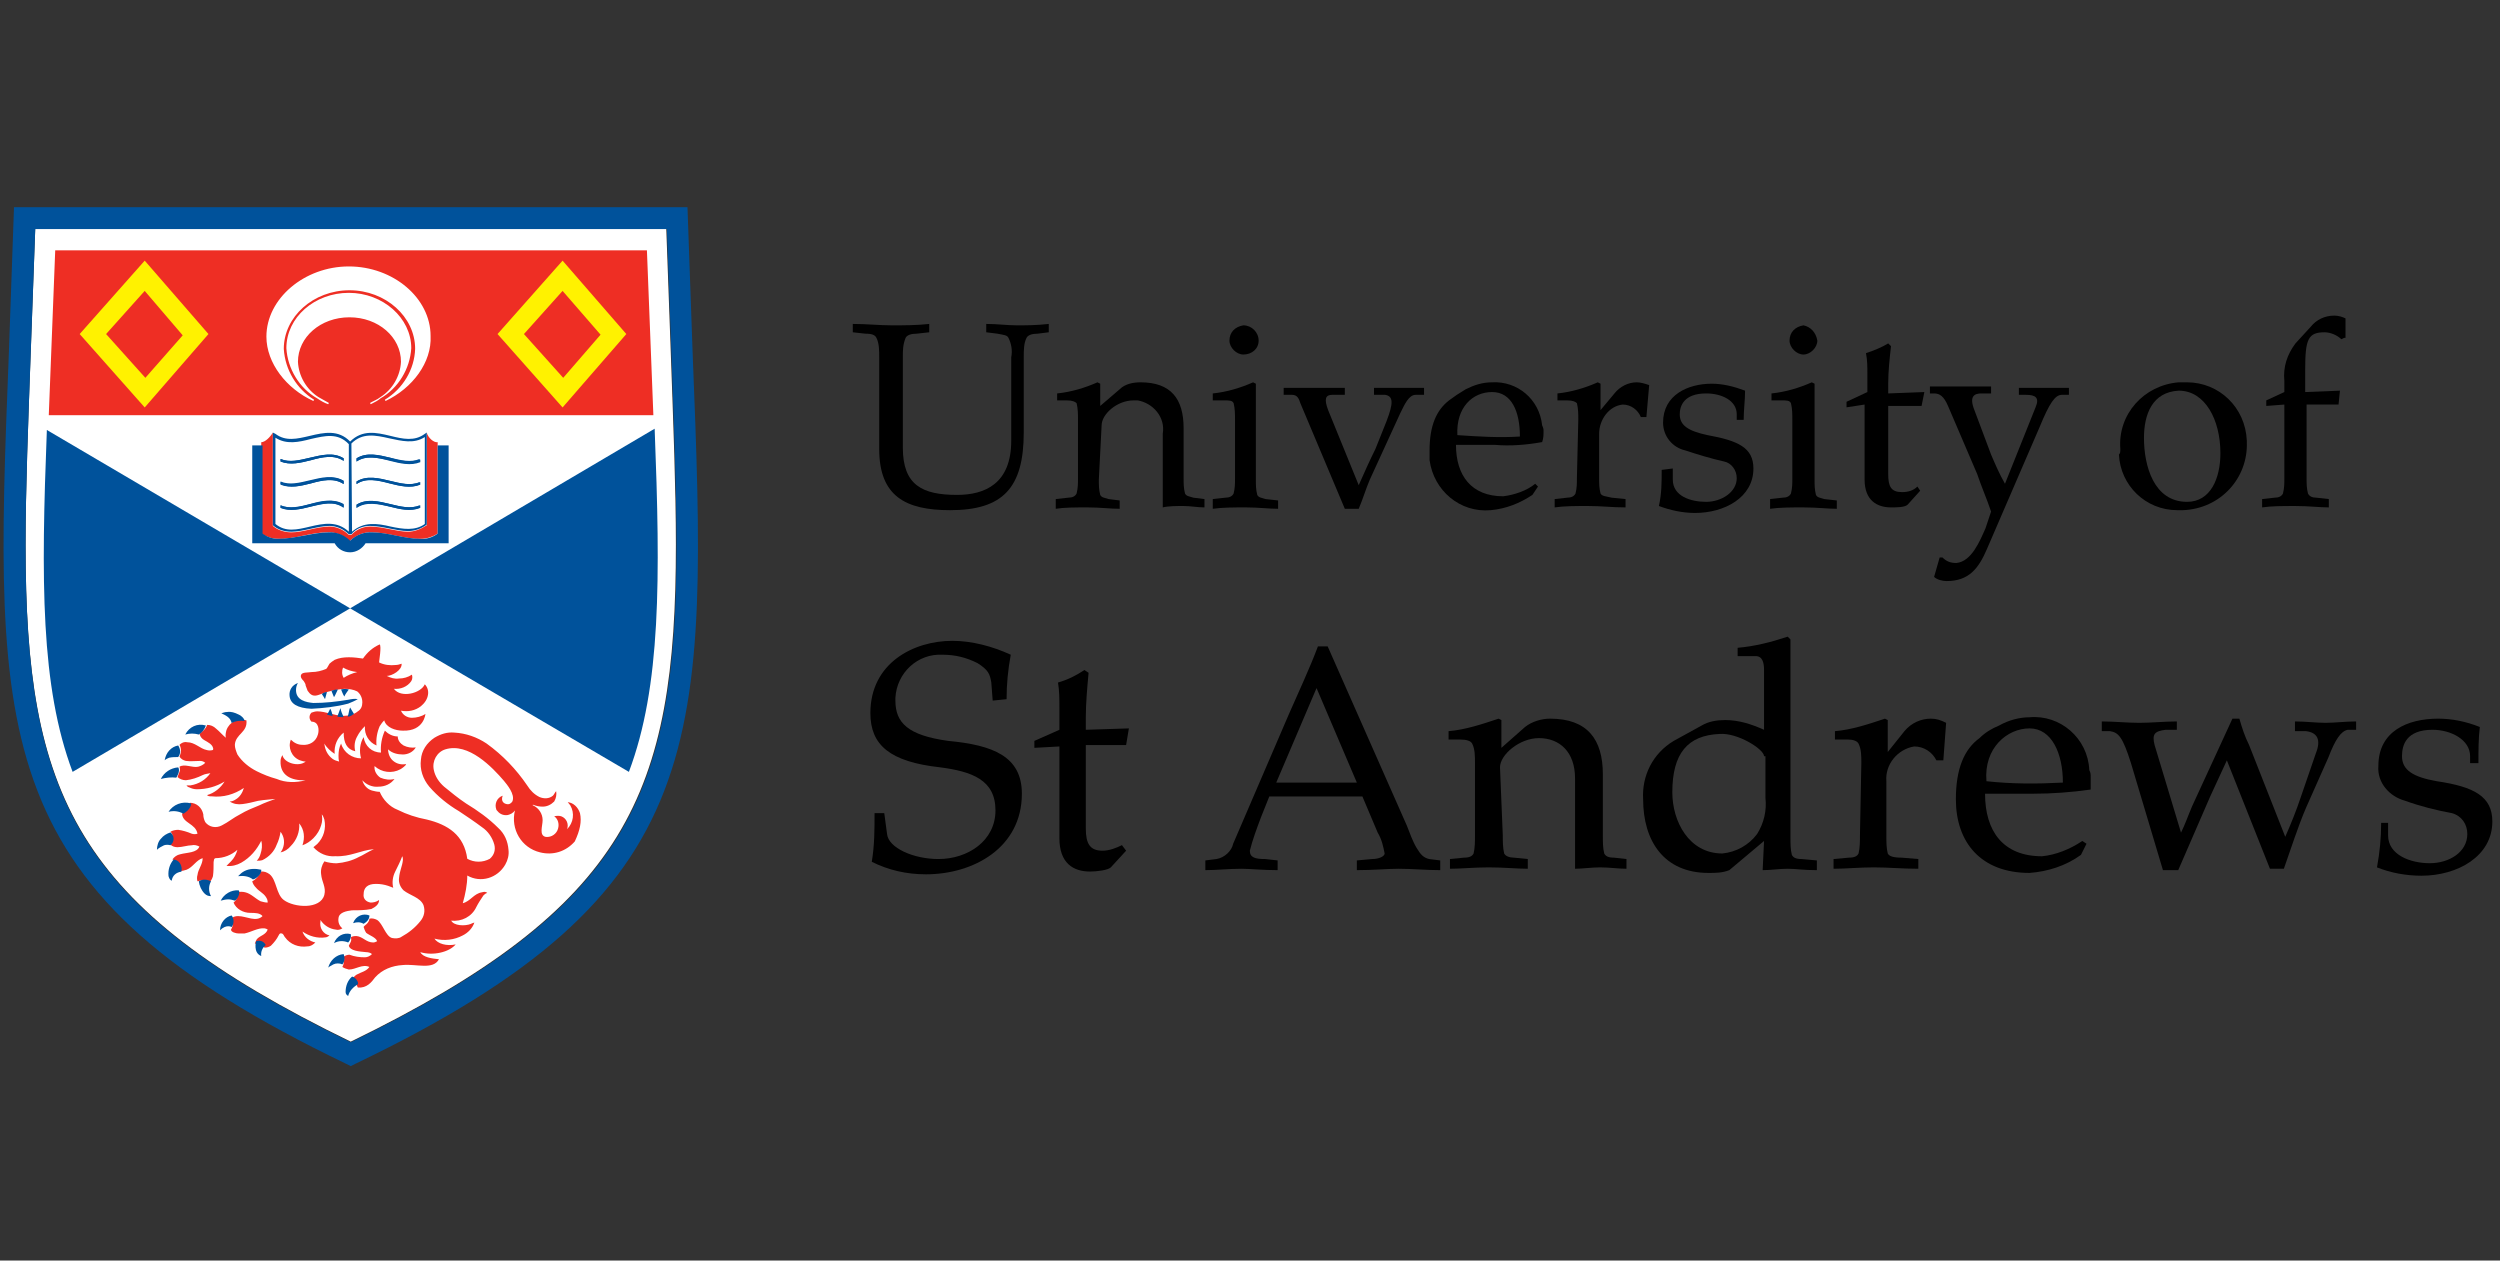 <?xml version="1.0" encoding="UTF-8"?> <svg xmlns="http://www.w3.org/2000/svg" width="238" height="120" viewBox="0 0 238 120" fill="none"><rect x="0" y="0" width="238" height="120" fill="#333333" stroke="none"/><g clip-path="url(#clip0_460_762)"><path d="M83.701 34.015C83.701 33.353 83.701 32.692 83.436 32.163C83.303 31.898 83.039 31.766 82.377 31.766L81.186 31.633V30.839C82.51 30.839 83.701 30.972 84.891 30.972C86.082 30.972 87.273 30.972 88.464 30.839V31.633L87.273 31.766C86.744 31.766 86.347 31.898 86.214 32.163C85.95 32.824 85.95 33.353 85.95 34.015V42.615C85.95 46.188 87.802 47.114 91.11 47.114C93.756 47.114 96.27 46.056 96.27 41.954V34.015C96.403 33.353 96.27 32.692 96.006 32.163C95.873 31.898 95.609 31.898 94.947 31.766L93.889 31.633V30.839C94.947 30.839 95.873 30.972 96.799 30.972C97.726 30.972 98.652 30.972 99.843 30.839V31.633L98.784 31.766C98.255 31.766 97.858 31.898 97.726 32.163C97.461 32.692 97.461 33.353 97.461 34.015V41.16C97.461 46.452 95.476 48.569 90.448 48.569C86.214 48.569 83.701 47.246 83.701 42.748V34.015Z" fill="black"></path><path d="M104.609 45.658C104.609 46.188 104.609 46.585 104.741 47.114C104.874 47.378 105.138 47.378 105.535 47.511L106.594 47.643V48.437C105.668 48.437 104.741 48.305 103.551 48.305C102.36 48.305 101.301 48.305 100.507 48.437V47.511L101.698 47.378C102.095 47.378 102.36 47.246 102.492 46.981C102.624 46.452 102.624 46.055 102.624 45.526V39.969C102.624 39.44 102.624 38.91 102.492 38.381C102.36 38.249 102.095 38.117 101.566 38.117H100.64V37.455C101.963 37.323 103.286 36.926 104.477 36.397L104.741 36.529V38.646L106.594 37.058C107.123 36.529 107.917 36.397 108.578 36.397C111.489 36.397 112.68 37.984 112.68 40.763V45.526C112.68 46.055 112.68 46.452 112.812 46.981C112.945 47.246 113.209 47.246 113.606 47.378L114.665 47.511V48.305C114.003 48.305 113.342 48.172 112.68 48.172C112.019 48.172 111.225 48.172 110.695 48.305V41.292C110.96 39.704 109.769 38.381 108.314 38.117C108.181 38.117 108.049 38.117 107.917 38.117C106.329 38.117 104.874 39.44 104.874 40.498L104.609 45.658Z" fill="black"></path><path d="M119.558 45.659C119.558 46.188 119.558 46.585 119.69 47.114C119.822 47.379 120.087 47.379 120.484 47.511L121.675 47.643V48.437C120.749 48.437 119.822 48.305 118.632 48.305C117.441 48.305 116.382 48.305 115.456 48.437V47.511L116.647 47.379C117.044 47.379 117.308 47.246 117.441 46.982C117.573 46.453 117.573 46.056 117.573 45.526V39.969C117.573 39.44 117.573 38.911 117.441 38.382C117.308 38.117 117.044 38.117 116.515 38.117H115.456V37.455C116.779 37.323 118.102 36.926 119.293 36.397L119.558 36.529V45.659ZM119.822 32.427C119.822 33.221 119.161 33.751 118.367 33.751C117.705 33.751 117.044 33.089 117.044 32.427C117.044 31.634 117.573 31.104 118.367 30.972C119.161 30.972 119.822 31.634 119.822 32.427Z" fill="black"></path><path d="M130.408 45.658C130.012 46.585 129.747 47.511 129.35 48.437H128.027L123.793 38.381C123.661 37.984 123.528 37.587 122.999 37.587H122.205V36.926C123.131 36.926 124.19 36.926 125.116 36.926C126.042 36.926 126.968 36.926 128.027 36.926V37.587H126.836C126.174 37.587 126.042 37.984 126.439 39.043L129.35 46.188C129.879 44.997 130.408 43.806 130.938 42.748L131.996 40.101C132.658 38.381 132.658 37.72 131.864 37.587H130.805V36.926C131.599 36.926 132.393 36.926 133.187 36.926C133.981 36.926 134.775 36.926 135.569 36.926V37.587H134.775C134.113 37.587 133.716 38.514 133.319 39.307L130.408 45.658Z" fill="black"></path><path d="M146.945 41.027C146.945 41.424 146.945 41.689 146.813 42.086C145.357 42.35 143.769 42.483 142.314 42.35H138.609C138.609 45.261 140.065 47.246 143.108 47.246C144.166 47.114 145.357 46.717 146.151 46.055L146.416 46.32L145.886 47.114C144.696 47.908 143.372 48.437 141.917 48.569C139.006 48.834 136.492 46.717 136.095 43.806C136.095 43.541 136.095 43.144 136.095 42.88C136.095 40.498 136.757 39.043 137.948 38.117C138.477 37.719 138.874 37.455 139.535 37.058C140.329 36.661 141.123 36.396 142.049 36.396C144.431 36.264 146.548 37.984 146.813 40.498C146.945 40.763 146.945 40.895 146.945 41.027ZM138.741 41.424C140.726 41.557 142.711 41.689 144.696 41.557C144.696 39.175 143.902 37.323 142.049 37.323C140.197 37.323 138.609 38.778 138.741 41.424Z" fill="black"></path><path d="M150.254 39.969C150.254 39.44 150.254 38.91 150.121 38.381C149.989 38.249 149.724 38.117 149.195 38.117H148.269V37.455C149.592 37.323 150.915 36.926 152.106 36.397L152.371 36.529V39.043L153.694 37.455C154.223 36.793 155.017 36.397 155.811 36.397C156.208 36.397 156.605 36.529 157.002 36.661L156.737 39.704H156.208C155.943 39.043 155.282 38.514 154.488 38.514C153.165 38.646 152.238 39.969 152.238 41.292V45.526C152.238 46.055 152.238 46.452 152.371 46.981C152.503 47.246 152.9 47.246 153.429 47.378L154.752 47.511V48.305C153.429 48.305 152.503 48.172 151.18 48.172C149.989 48.172 148.931 48.172 148.004 48.305V47.511L149.195 47.378C149.592 47.378 149.857 47.246 149.989 46.981C150.121 46.452 150.121 46.055 150.121 45.526L150.254 39.969Z" fill="black"></path><path d="M159.25 44.6V45.658C159.25 47.246 160.97 47.775 162.426 47.775C163.881 47.775 165.337 46.849 165.337 45.526C165.337 44.732 164.808 44.07 164.146 43.938C162.955 43.673 161.632 43.276 160.441 42.88C159.25 42.615 158.324 41.556 158.324 40.233C158.324 37.587 160.706 36.529 162.955 36.529C164.014 36.529 165.072 36.793 166.131 37.19C166.131 38.116 165.998 39.042 165.998 39.969H165.337V39.439C165.337 38.116 163.881 37.455 162.426 37.455C160.309 37.455 159.912 38.645 159.912 39.439C159.912 40.498 160.706 41.027 162.558 41.424C165.469 41.953 166.925 42.615 166.925 44.6C166.925 47.378 164.146 48.834 161.367 48.834C160.177 48.834 158.986 48.569 157.927 48.172C158.192 46.981 158.192 45.923 158.192 44.732L159.25 44.6Z" fill="black"></path><path d="M172.747 45.659C172.747 46.188 172.747 46.585 172.879 47.114C173.011 47.379 173.276 47.379 173.673 47.511L174.864 47.643V48.437C173.938 48.437 173.011 48.305 171.688 48.305C170.497 48.305 169.439 48.305 168.513 48.437V47.511L169.704 47.379C170.1 47.379 170.365 47.246 170.497 46.982C170.63 46.453 170.63 46.056 170.63 45.526V39.969C170.63 39.44 170.63 38.911 170.497 38.382C170.365 38.117 170.1 38.117 169.571 38.117H168.645V37.455C169.968 37.323 171.291 36.926 172.482 36.397L172.747 36.529V45.659ZM173.011 32.427C173.011 33.089 172.35 33.751 171.688 33.751C171.027 33.751 170.365 33.089 170.365 32.427C170.365 31.634 170.894 31.104 171.688 30.972C172.35 31.104 172.879 31.634 173.011 32.427Z" fill="black"></path><path d="M175.789 38.778V38.249L177.774 37.323V35.603C177.774 34.941 177.774 34.28 177.641 33.618C178.435 33.353 179.097 33.089 179.758 32.692L180.023 32.956C179.891 34.147 179.758 35.338 179.758 36.529V37.455L183.199 37.323L182.934 38.646H179.758V45.129C179.758 46.32 180.023 46.849 181.082 46.849C181.611 46.849 182.14 46.717 182.537 46.32L182.802 46.717L181.611 48.04C181.346 48.305 180.552 48.305 180.023 48.305C178.7 48.305 177.509 47.643 177.509 45.659V38.514L175.789 38.778Z" fill="black"></path><path d="M193.785 38.778C194.182 37.852 193.785 37.587 192.859 37.587H192.198V36.926C192.991 36.926 193.785 36.926 194.579 36.926C195.373 36.926 196.167 36.926 196.961 36.926V37.587H196.299C195.638 37.587 195.108 38.381 194.182 40.63L189.154 52.274C188.36 54.126 187.434 55.317 185.317 55.317C184.92 55.317 184.391 55.185 184.126 54.92L184.656 53.068H184.92C185.317 53.465 185.714 53.597 186.243 53.597C187.699 53.465 188.493 51.48 189.022 50.289L189.551 48.702C189.154 47.511 188.625 46.32 188.228 45.129L185.45 38.646C185.053 37.719 184.656 37.455 184.126 37.455H183.729V36.793C184.656 36.793 185.714 36.793 186.64 36.793C187.567 36.793 188.493 36.793 189.551 36.793V37.455H188.625C187.964 37.455 187.434 37.719 187.964 39.043L189.551 43.277C189.948 44.203 190.345 45.129 190.874 46.055L193.785 38.778Z" fill="black"></path><path d="M201.856 42.748C201.592 39.44 204.106 36.661 207.414 36.397C207.678 36.397 207.943 36.397 208.207 36.397C211.251 36.397 213.765 38.778 213.897 41.954V42.086C214.029 45.526 211.383 48.437 207.811 48.569C207.678 48.569 207.414 48.569 207.281 48.569C204.238 48.569 201.856 46.188 201.724 43.277C201.856 43.144 201.856 43.012 201.856 42.748ZM204.106 41.689C204.106 44.335 205.032 47.775 208.207 47.775C210.457 47.775 211.383 45.526 211.383 43.144C211.383 39.969 209.928 37.19 207.414 37.19C204.9 37.323 204.106 39.44 204.106 41.689Z" fill="black"></path><path d="M223.159 32.163L222.895 32.295C222.498 31.898 221.836 31.634 221.307 31.634C219.719 31.634 219.455 32.295 219.455 35.206V37.323L222.763 37.191L222.63 38.514H219.587V45.526C219.587 46.056 219.587 46.453 219.719 46.982C219.852 47.246 220.116 47.379 220.513 47.379L221.704 47.511V48.305C220.778 48.305 219.852 48.173 218.529 48.173C217.205 48.173 216.279 48.173 215.353 48.305V47.511L216.544 47.379C216.941 47.379 217.205 47.246 217.338 46.982C217.47 46.453 217.47 46.056 217.47 45.526V38.514L215.75 38.646V38.117L217.47 37.323V36.264C217.338 34.941 217.735 33.751 218.529 32.692L219.984 31.104C220.513 30.443 221.307 30.046 222.233 30.046C222.63 30.046 223.027 30.178 223.292 30.31V32.163H223.159Z" fill="black"></path><path d="M94.504 66.696L94.372 64.976C94.239 64.182 94.107 63.785 93.049 63.124C91.99 62.594 90.931 62.33 89.741 62.33C87.359 62.197 85.374 64.05 85.242 66.432C85.242 66.564 85.242 66.564 85.242 66.696C85.242 68.813 86.433 70.004 90.27 70.533C94.504 70.93 97.282 71.989 97.282 75.561C97.282 80.721 92.651 83.235 88.153 83.235C86.3 83.235 84.58 82.838 82.993 82.044C83.257 80.457 83.257 79.001 83.257 77.413H84.183L84.448 79.398C84.58 80.721 86.962 81.78 89.344 81.78C92.122 81.78 94.769 80.06 94.769 77.149C94.769 74.238 92.519 73.444 89.476 73.047C84.713 72.518 82.86 70.93 82.86 67.887C82.86 63.124 86.962 61.007 90.667 61.007C92.519 61.007 94.504 61.536 96.224 62.33C95.959 63.785 95.827 65.108 95.827 66.564L94.504 66.696Z" fill="black"></path><path d="M98.473 71.195V70.533L100.855 69.475V67.358C100.855 66.564 100.855 65.77 100.722 64.976C101.649 64.712 102.443 64.315 103.236 63.785L103.633 64.05C103.501 65.505 103.369 66.961 103.369 68.284V69.475L107.47 69.343L107.206 70.93H103.369V78.869C103.369 80.325 103.766 80.986 104.956 80.986C105.618 80.986 106.28 80.721 106.809 80.457L107.206 80.986L105.75 82.574C105.486 82.838 104.427 82.971 103.766 82.971C102.178 82.971 100.855 82.177 100.855 79.795V71.063L98.473 71.195Z" fill="black"></path><path d="M133.935 78.605C134.2 79.266 134.465 80.06 134.862 80.722C135.259 81.383 135.523 81.648 136.052 81.78L137.111 81.912V82.838C135.788 82.838 134.465 82.706 133.142 82.706C132.083 82.706 130.76 82.838 129.172 82.838V81.912L130.628 81.78C131.289 81.78 131.818 81.515 131.818 81.251C131.686 80.589 131.554 79.928 131.157 79.266L129.701 75.826H120.836L120.043 77.811C119.646 78.869 119.249 79.928 118.984 80.986C118.984 81.648 119.513 81.78 120.439 81.78L121.63 81.912V82.838C120.175 82.838 118.984 82.706 118.19 82.706C116.999 82.706 115.809 82.838 114.75 82.838V81.912L115.809 81.78C116.602 81.648 117.264 80.986 117.396 80.325L122.689 68.019C123.615 65.902 124.673 63.653 125.467 61.536H126.394L133.935 78.605ZM129.172 74.503L125.335 65.505L121.498 74.503H129.172Z" fill="black"></path><path d="M143.065 79.531C143.065 80.06 143.065 80.722 143.197 81.251C143.329 81.515 143.726 81.648 144.123 81.648L145.446 81.78V82.706C144.388 82.706 143.197 82.574 141.741 82.574C140.286 82.574 139.095 82.706 138.037 82.706V81.78L139.36 81.648C139.889 81.648 140.154 81.515 140.286 81.251C140.418 80.722 140.418 80.06 140.418 79.531V72.65C140.418 71.989 140.418 71.327 140.154 70.798C140.021 70.533 139.624 70.401 138.963 70.401H137.904V69.607C139.492 69.475 141.08 68.946 142.668 68.416L142.932 68.549V71.195L145.182 69.21C145.843 68.681 146.769 68.416 147.563 68.416C151.136 68.416 152.591 70.401 152.591 73.709V79.531C152.591 80.192 152.591 80.722 152.723 81.251C152.856 81.515 153.12 81.648 153.65 81.648L154.84 81.78V82.706C154.046 82.706 153.253 82.574 152.326 82.574C151.533 82.574 150.606 82.706 149.945 82.706V74.106C149.945 71.592 148.489 70.269 146.505 70.269C144.652 70.269 142.8 71.857 142.8 73.047L143.065 79.531Z" fill="black"></path><path d="M167.937 63.786C167.937 63.124 167.805 62.462 167.143 62.462H165.423V61.669C167.011 61.536 168.599 61.139 170.187 60.61L170.451 60.875V79.663C170.451 80.325 170.451 80.854 170.584 81.383C170.716 81.648 170.981 81.78 171.51 81.78L172.965 81.913V82.839C171.642 82.839 170.981 82.706 170.187 82.706C169.393 82.706 168.599 82.839 167.805 82.839L167.937 80.06L164.63 82.839C163.968 83.103 163.306 83.103 162.645 83.103C158.411 83.103 156.426 80.06 156.426 76.091C156.294 73.841 157.352 71.724 159.337 70.534L161.983 69.078C162.645 68.681 163.439 68.549 164.233 68.549C165.556 68.549 166.747 68.946 167.937 69.475V63.786ZM167.937 71.989C167.937 71.328 165.423 69.74 163.703 69.872C160.66 70.004 159.205 71.725 159.205 75.429C159.205 78.208 160.792 81.251 163.968 81.251C165.291 81.119 166.482 80.457 167.276 79.399C167.937 78.34 168.202 77.149 168.07 75.959V71.989H167.937Z" fill="black"></path><path d="M177.2 72.65C177.2 71.989 177.2 71.327 176.935 70.798C176.803 70.533 176.406 70.401 175.877 70.401H174.686V69.607C176.274 69.475 177.862 68.946 179.449 68.416L179.714 68.549V71.592L181.302 69.607C181.963 68.813 182.889 68.416 183.816 68.416C184.345 68.416 184.742 68.549 185.271 68.813L185.006 72.386H184.345C183.948 71.592 183.154 71.063 182.228 71.063C180.64 71.327 179.449 72.783 179.582 74.371V79.531C179.582 80.192 179.582 80.722 179.714 81.251C179.846 81.515 180.243 81.648 181.037 81.648L182.625 81.78V82.706C181.037 82.706 179.846 82.574 178.391 82.574C176.935 82.574 175.745 82.706 174.554 82.706V81.78L176.009 81.648C176.538 81.648 176.803 81.515 176.935 81.251C177.068 80.722 177.068 80.06 177.068 79.531L177.2 72.65Z" fill="black"></path><path d="M199.033 73.974C199.033 74.371 199.033 74.768 199.033 75.165C197.181 75.429 195.328 75.561 193.608 75.561H188.977C188.977 79.134 190.697 81.516 194.402 81.516C195.725 81.383 197.048 80.854 198.239 80.06L198.636 80.325L198.107 81.383C196.651 82.442 194.931 82.971 193.211 83.103C188.58 83.103 186.199 80.192 186.199 76.091C186.199 73.18 186.993 71.328 188.448 70.269C188.977 69.74 189.639 69.343 190.3 69.078C191.227 68.549 192.285 68.284 193.211 68.284C196.122 68.02 198.768 70.269 198.901 73.312C199.033 73.577 199.033 73.709 199.033 73.974ZM189.11 74.371C191.491 74.635 193.873 74.635 196.387 74.503C196.387 71.725 195.328 69.343 193.211 69.343C191.094 69.343 188.845 71.195 189.11 74.371Z" fill="black"></path><path d="M212.527 68.416H213.189C213.453 69.343 213.718 70.136 214.115 70.93L217.555 79.663C218.084 78.472 218.614 77.149 219.011 75.958L220.466 71.724C220.995 70.401 220.598 69.74 219.54 69.607H218.481V68.681C219.54 68.681 220.466 68.813 221.392 68.813C222.318 68.813 223.245 68.681 224.303 68.681V69.475H223.509C222.848 69.607 222.318 70.401 221.657 72.121L219.54 76.885C218.746 78.737 218.084 80.854 217.423 82.706H216.1L211.998 72.386C211.469 73.577 210.94 74.635 210.41 75.826L207.367 82.838H205.912L202.868 72.65C202.075 70.136 201.678 69.74 200.884 69.607H200.09V68.681C201.281 68.681 202.471 68.813 203.662 68.813C204.853 68.813 206.044 68.681 207.235 68.681V69.475H206.176C205.118 69.607 204.853 69.872 205.118 70.93L207.632 79.266C208.029 78.472 208.293 77.678 208.69 76.752L212.527 68.416Z" fill="black"></path><path d="M227.347 78.34V79.531C227.347 81.383 229.464 82.177 231.316 82.177C233.169 82.177 234.889 81.118 234.889 79.398C234.889 78.472 234.36 77.678 233.433 77.414C231.978 77.149 230.39 76.752 228.935 76.223C227.479 75.826 226.289 74.503 226.421 72.915C226.421 69.607 229.199 68.416 232.11 68.416C233.433 68.416 234.757 68.681 236.08 69.21C235.947 70.269 235.947 71.46 235.947 72.65H235.154V71.989C235.154 70.401 233.301 69.475 231.581 69.475C229.067 69.475 228.67 70.93 228.67 71.989C228.67 73.312 229.729 73.974 231.978 74.371C235.55 74.9 237.271 75.826 237.271 78.208C237.271 81.515 233.963 83.368 230.523 83.368C229.067 83.368 227.612 83.103 226.289 82.574C226.553 81.118 226.686 79.795 226.686 78.34H227.347Z" fill="black"></path><path d="M3.355 21.748C3.294 23.648 2.926 33.517 2.926 33.517C2.681 40.382 2.436 46.45 2.436 51.844C2.436 75.566 7.033 86.354 33.39 99.165C59.747 86.354 64.344 75.566 64.344 51.844C64.344 46.45 64.099 40.382 63.853 33.456C63.853 33.456 63.486 23.587 63.425 21.687L3.355 21.748Z" fill="white"></path><path d="M61.587 23.833H5.257L4.644 39.524H62.2L61.587 23.833ZM35.292 38.482L35.23 38.36C35.537 38.176 35.905 38.053 36.211 37.808C37.376 37.072 38.111 35.785 38.173 34.437C38.173 32.108 36.027 30.207 33.269 30.207C30.511 30.207 28.365 32.108 28.365 34.437C28.427 35.785 29.162 37.072 30.327 37.808C30.633 37.992 31.001 38.176 31.308 38.36L31.246 38.482C30.878 38.36 30.572 38.176 30.204 37.931C28.488 36.95 27.385 35.111 27.262 33.15C27.262 30.207 29.959 27.878 33.208 27.878C36.456 27.878 39.153 30.269 39.153 33.15C39.031 35.111 37.928 36.95 36.211 37.931C36.027 38.115 35.66 38.298 35.292 38.482ZM36.702 38.176L36.64 38.053C38.356 37.011 39.46 35.172 39.521 33.211C39.521 30.146 36.702 27.633 33.269 27.633C29.837 27.633 27.017 30.146 27.017 33.211C27.14 35.234 28.243 37.011 29.898 38.053L29.837 38.176C27.262 37.011 25.362 34.559 25.362 32.046C25.362 28.43 28.978 25.365 33.208 25.365C37.437 25.365 40.992 28.369 40.992 31.985C41.115 34.498 39.276 36.95 36.702 38.176Z" fill="#EE2E24"></path><path d="M40.623 41.179V50.006C40.072 50.374 39.459 50.619 38.846 50.619C37.743 50.619 36.455 50.128 35.23 50.128C34.555 50.128 33.881 50.435 33.452 50.925H33.207C32.716 50.435 32.042 50.128 31.368 50.128C30.203 50.128 28.855 50.68 27.752 50.68C27.139 50.68 26.464 50.496 25.974 50.067V41.179C25.729 41.608 25.238 42.099 24.871 42.099V50.803C25.361 51.109 25.913 51.293 26.464 51.293C27.935 51.354 29.652 50.68 31.123 50.68C31.92 50.619 32.716 50.925 33.268 51.538C33.82 50.986 34.617 50.619 35.413 50.68C36.885 50.68 38.662 51.354 40.072 51.293C40.623 51.293 41.175 51.109 41.666 50.803V42.099C41.298 42.16 40.746 41.67 40.623 41.179Z" fill="#EE2E24"></path><path d="M55.212 77.405C55.028 76.853 54.599 76.424 54.047 76.363L54.292 76.669C54.722 77.405 54.599 78.324 53.986 78.937C54.17 78.447 53.925 77.895 53.434 77.712C53.251 77.65 53.005 77.65 52.76 77.712C53.128 77.957 53.251 78.447 53.128 78.876C53.005 79.367 52.515 79.734 51.963 79.673C51.289 79.55 51.657 78.631 51.657 78.079C51.657 77.466 51.289 76.915 50.737 76.669C50.676 76.669 50.737 76.608 50.737 76.608C51.044 76.731 51.35 76.792 51.657 76.792C52.086 76.792 52.454 76.608 52.76 76.302C52.944 75.995 53.005 75.627 52.944 75.321C52.821 75.444 52.76 75.627 52.638 75.75C52.27 76.056 51.779 76.056 51.35 75.873C50.86 75.627 50.492 75.26 50.186 74.769C49.144 73.237 47.856 71.888 46.324 70.785C45.405 70.172 44.363 69.804 43.259 69.743C42.585 69.682 41.972 69.866 41.359 70.234C40.624 70.724 40.133 71.459 40.072 72.317C39.949 73.237 40.256 74.156 40.869 74.892C41.666 75.811 42.646 76.608 43.688 77.221C44.424 77.712 45.16 78.202 45.895 78.754C46.447 79.121 46.876 79.734 47.06 80.409C47.182 80.899 47.06 81.389 46.631 81.757C45.956 82.125 45.16 82.125 44.485 81.757C44.179 79.489 42.646 78.508 40.624 78.018C39.643 77.834 38.723 77.528 37.865 77.099C37.069 76.792 36.456 76.118 36.149 75.382C35.904 75.382 35.659 75.321 35.413 75.26C34.984 75.137 34.617 74.769 34.494 74.279C34.862 74.708 35.475 74.953 36.026 74.892C36.639 74.892 37.191 74.647 37.559 74.156C37.13 74.279 36.639 74.218 36.21 74.034C35.843 73.789 35.597 73.359 35.659 72.93C36.333 73.543 37.314 73.666 38.111 73.237C38.233 73.176 38.662 72.869 38.662 72.747C38.233 72.808 37.804 72.747 37.436 72.44C37.13 72.195 36.946 71.766 36.946 71.337C37.314 71.704 37.865 71.827 38.356 71.827C38.846 71.827 39.336 71.582 39.582 71.153C39.214 71.214 38.785 71.153 38.417 70.969C38.111 70.785 37.865 70.479 37.865 70.111C37.375 70.111 36.946 69.866 36.639 69.559C36.333 70.234 36.21 70.969 36.272 71.643C35.413 71.643 34.739 71.03 34.617 70.172C34.249 70.785 34.188 71.521 34.371 72.195C33.513 72.195 32.717 71.643 32.471 70.785C32.287 71.153 32.226 71.521 32.226 71.95C32.226 72.072 32.226 72.317 32.287 72.501C32.042 72.44 31.858 72.379 31.674 72.256C31.184 71.888 30.939 71.398 30.878 70.785C31.123 71.214 31.491 71.521 31.858 71.766C31.797 70.969 32.103 70.233 32.717 69.743C32.717 70.724 33.023 71.337 33.82 71.521C33.697 71.03 33.758 70.54 34.004 70.111C34.188 69.743 34.433 69.437 34.739 69.13C34.678 69.927 35.107 70.662 35.843 70.969C35.781 70.356 35.904 69.682 36.149 69.13C36.272 68.946 36.394 68.762 36.578 68.579C36.762 69.253 37.62 69.559 38.356 69.559C40.378 69.621 40.501 67.966 40.501 67.966C40.133 68.211 39.643 68.333 39.214 68.333C38.785 68.333 38.356 68.088 38.172 67.659C38.846 67.782 39.52 67.659 40.072 67.23C40.44 66.924 40.685 66.556 40.746 66.127C40.807 65.759 40.685 65.391 40.44 65.146C40.072 66.004 38.172 66.494 37.498 65.575C38.111 65.636 38.785 65.391 39.153 64.84C39.275 64.656 39.275 64.41 39.214 64.227C38.846 64.472 38.417 64.594 37.988 64.594C37.559 64.656 37.191 64.533 36.823 64.349C37.314 64.349 38.294 63.797 38.233 63.184C38.049 63.246 37.865 63.307 37.681 63.307C37.13 63.368 36.578 63.307 36.088 63.062C36.088 62.939 36.333 61.529 36.149 61.346C35.475 61.652 34.984 62.081 34.555 62.694C34.126 62.633 33.697 62.572 33.207 62.572C32.717 62.572 32.287 62.633 31.858 62.817C31.674 62.939 31.491 63.062 31.368 63.184C31.245 63.368 31.184 63.552 31.061 63.675C30.632 63.859 30.142 63.981 29.652 63.981C29.284 64.043 28.794 63.981 28.671 64.227C28.548 64.472 28.794 64.717 28.916 64.84C28.977 64.962 29.1 65.085 29.1 65.269C29.161 65.452 29.223 65.575 29.284 65.759C29.774 66.494 30.203 66.188 30.755 66.004C31.429 65.759 32.103 65.636 32.778 65.575C33.207 65.575 33.636 65.636 34.004 65.82C34.31 66.065 34.494 66.433 34.494 66.862C34.494 67.23 34.371 67.537 34.065 67.72C33.697 68.027 33.207 68.149 32.717 68.149C31.858 68.149 31 67.72 30.203 67.72C30.02 67.72 29.836 67.782 29.652 67.843C29.407 68.088 29.407 68.456 29.652 68.701C30.387 68.701 30.387 69.559 30.265 69.927C30.081 70.601 29.468 70.969 28.794 70.908C28.364 70.908 27.997 70.724 27.69 70.417C27.384 71.153 27.752 72.072 28.548 72.379C28.732 72.44 28.916 72.501 29.1 72.501C28.426 73.053 27.016 72.624 26.893 71.888C26.771 72.072 26.709 72.256 26.709 72.44C26.648 73.789 27.69 74.34 29.1 74.279C28.181 74.524 27.2 74.524 26.342 74.156C25.668 73.972 25.055 73.727 24.442 73.421C23.706 73.053 23.032 72.501 22.603 71.827C22.48 71.521 22.358 71.214 22.358 70.908C22.419 69.866 23.584 69.743 23.461 68.579C22.664 68.333 21.867 68.701 21.561 69.498C21.499 69.743 21.438 69.988 21.499 70.234C21.193 69.988 20.887 69.621 20.58 69.375C20.335 69.13 20.028 69.007 19.722 69.007C19.661 69.191 19.538 69.375 19.415 69.498C19.354 69.559 18.986 69.866 18.986 69.866C19.048 70.05 19.109 70.172 19.232 70.295C19.477 70.54 19.967 70.662 20.212 71.03C20.273 71.153 20.335 71.275 20.273 71.398C20.09 71.459 19.845 71.459 19.661 71.398C19.048 71.275 18.557 70.662 17.822 70.662C17.515 70.601 17.27 70.724 17.086 70.908C17.27 71.214 17.27 71.643 17.086 72.011C17.209 72.256 17.454 72.379 17.699 72.44C18.128 72.501 18.619 72.44 19.048 72.44C19.232 72.44 19.415 72.501 19.538 72.624C19.354 72.808 19.109 72.93 18.864 72.992C18.312 73.114 17.576 72.685 17.086 72.992C17.148 73.176 17.148 73.359 17.086 73.482C17.025 73.666 16.964 73.789 16.902 73.972C17.086 74.156 17.393 74.279 17.699 74.279C18.251 74.218 18.802 74.034 19.293 73.789C19.538 73.666 19.783 73.666 20.028 73.605C19.599 74.218 18.925 74.647 18.128 74.769H17.76C17.76 74.831 17.944 74.953 18.006 74.953C18.251 75.076 18.496 75.137 18.741 75.137C19.661 75.137 20.58 74.892 21.377 74.401C21.009 75.014 20.396 75.505 19.722 75.689C19.783 75.811 19.967 75.811 20.151 75.811C21.254 75.934 22.296 75.627 23.216 75.014C23.093 75.444 22.848 75.873 22.419 76.118C22.235 76.24 22.051 76.302 21.867 76.302C22.235 76.547 22.664 76.608 23.093 76.547C23.584 76.486 24.074 76.363 24.564 76.24C25.3 76.118 25.729 76.118 26.219 76.056C25.729 76.24 25.177 76.424 24.687 76.669C24.074 76.915 23.461 77.16 22.848 77.528C22.235 77.834 21.745 78.263 21.132 78.57C20.58 78.876 19.906 78.754 19.538 78.263C19.415 78.018 19.354 77.773 19.354 77.528C19.232 76.915 18.741 76.424 18.067 76.424C18.006 76.853 17.699 77.221 17.331 77.466C17.393 78.386 18.619 78.386 18.802 79.367C18.619 79.428 18.435 79.428 18.251 79.367C17.822 79.183 17.393 79.06 16.964 78.999C16.718 78.999 16.412 79.06 16.228 79.183C16.351 79.305 16.412 79.428 16.412 79.55C16.473 79.857 16.412 80.163 16.228 80.409C16.412 80.592 16.657 80.654 16.902 80.654C17.331 80.654 17.883 80.47 18.251 80.47C18.496 80.409 18.741 80.47 18.986 80.592C18.741 81.205 17.822 81.144 17.148 81.328C16.841 81.389 16.596 81.573 16.412 81.818C16.902 81.941 17.209 82.431 17.148 82.922C17.331 82.922 17.576 82.86 17.76 82.799C18.373 82.554 18.68 81.88 19.293 81.696C19.293 82.309 18.864 82.738 18.802 83.289C18.741 83.473 18.741 83.718 18.802 83.902C18.986 83.841 19.232 83.78 19.415 83.78C19.599 83.78 19.845 83.841 19.967 83.964C20.151 83.78 20.212 83.596 20.273 83.412C20.335 82.983 20.335 82.493 20.335 82.064C20.396 81.818 20.335 81.757 20.519 81.696C21.316 81.696 22.051 81.389 22.603 80.899C22.48 81.328 22.296 81.696 21.99 82.002C21.867 82.125 21.745 82.247 21.561 82.431C22.051 82.493 22.541 82.37 22.971 82.125C23.829 81.634 24.442 80.899 24.871 80.041C24.993 80.47 24.932 80.899 24.809 81.267C24.748 81.512 24.625 81.757 24.442 81.941C24.625 81.941 24.809 81.941 24.993 81.88C25.606 81.573 26.097 81.083 26.342 80.409C26.526 80.041 26.648 79.612 26.709 79.183C27.077 79.673 27.139 80.286 26.893 80.838C26.832 80.96 26.771 81.083 26.709 81.144C27.077 81.083 27.445 80.838 27.69 80.531C28.242 79.979 28.548 79.183 28.487 78.386C28.977 78.999 29.039 79.734 28.794 80.47C29.161 80.347 29.529 80.102 29.836 79.796C30.203 79.428 30.449 78.999 30.571 78.57C30.694 78.202 30.694 77.895 30.633 77.528C30.755 77.65 30.816 77.834 30.878 78.018C31.061 78.876 30.816 79.734 30.203 80.347C30.081 80.47 29.958 80.531 29.836 80.654C30.387 81.267 31.123 81.573 31.92 81.512C33.391 81.573 34.249 80.96 35.597 80.838C35.046 81.083 34.494 81.451 34.188 81.573C33.513 81.941 32.778 82.125 32.042 82.186C31.674 82.186 31.245 82.125 30.878 82.002C30.632 82.37 30.51 82.799 30.571 83.228C30.632 83.964 31.061 84.454 30.878 85.189C30.51 86.599 27.997 86.415 27.016 85.68C26.28 85.128 26.342 83.78 25.668 83.228C25.422 83.044 25.116 82.922 24.809 82.983C24.687 83.351 24.38 83.718 24.012 83.902C24.074 84.147 24.196 84.331 24.38 84.515C24.625 84.822 25.055 85.006 25.3 85.373C25.422 85.557 25.484 85.68 25.484 85.925C25.238 85.925 25.055 85.864 24.809 85.802C24.319 85.557 23.89 85.067 23.338 84.944C23.093 84.883 22.848 84.883 22.603 84.944C22.664 85.312 22.541 85.68 22.235 85.925C22.48 86.538 23.154 86.906 23.829 86.906C24.258 86.906 24.748 86.906 24.993 87.212C24.38 87.825 23.461 87.212 22.664 87.212C22.419 87.212 22.235 87.274 22.051 87.396C22.112 87.519 22.174 87.703 22.174 87.825C22.174 88.07 22.112 88.316 21.99 88.499C21.99 88.745 22.48 88.867 22.725 88.867C22.909 88.867 23.093 88.867 23.277 88.867C23.89 88.745 24.564 88.316 25.177 88.377C25.238 88.377 25.422 88.438 25.484 88.499C25.3 88.99 24.809 89.051 24.503 89.358C24.38 89.48 24.319 89.664 24.258 89.848C24.748 89.725 24.932 89.909 25.177 90.216C25.422 90.216 25.606 90.154 25.79 90.032C26.097 89.725 26.342 89.419 26.526 89.051C26.587 88.929 26.648 88.806 26.832 88.867C27.016 88.929 27.016 89.112 27.139 89.235C27.629 89.909 28.426 90.216 29.284 90.093C29.59 90.093 29.836 89.909 30.02 89.725C29.468 89.603 28.977 89.235 28.794 88.683C29.407 89.112 30.203 89.358 31 89.235C31.123 89.235 31.307 89.112 31.368 89.051C30.755 88.929 30.387 88.316 30.51 87.703C30.51 87.641 30.51 87.641 30.51 87.58C30.816 88.07 31.368 88.438 31.981 88.499C32.165 88.561 32.41 88.499 32.594 88.377C32.287 88.132 32.165 87.764 32.226 87.396C32.287 86.844 33.023 86.722 33.513 86.661C34.126 86.661 34.739 86.661 35.352 86.538C35.72 86.354 36.088 86.109 36.088 85.68C35.843 85.864 35.536 85.925 35.291 85.925C34.862 85.864 34.555 85.557 34.617 85.128C34.617 84.515 34.984 84.147 35.781 84.147C36.21 84.147 36.578 84.209 36.946 84.331L37.436 84.515C37.314 84.025 37.375 83.473 37.62 82.983C37.865 82.493 38.111 82.002 38.294 81.512C38.356 81.634 38.356 81.757 38.356 81.88C38.294 82.493 38.049 82.86 37.988 83.596C37.927 84.025 38.111 84.454 38.417 84.76C39.03 85.251 40.011 85.435 40.317 86.17C40.501 86.722 40.378 87.274 40.011 87.703C39.52 88.316 38.907 88.806 38.233 89.174C37.988 89.358 37.62 89.358 37.314 89.296C36.701 89.112 36.456 87.948 35.904 87.58C35.659 87.457 35.413 87.396 35.168 87.457C35.168 87.641 35.046 87.825 34.923 87.948C34.8 88.07 34.617 88.193 34.617 88.254C34.678 88.438 34.739 88.622 34.862 88.806C35.168 89.051 35.781 89.235 35.904 89.603C35.781 89.664 35.659 89.725 35.536 89.725C34.862 89.725 34.555 89.174 33.942 89.112C33.758 89.112 33.575 89.112 33.391 89.235C33.452 89.358 33.452 89.541 33.391 89.664C33.329 89.787 33.268 89.909 33.207 90.032C33.329 90.522 34.188 90.584 34.862 90.645C35.046 90.645 35.291 90.706 35.413 90.829C35.23 91.013 34.984 91.135 34.739 91.135C34.249 91.135 33.758 91.074 33.268 90.89C33.084 90.89 32.9 90.951 32.717 91.074C32.778 91.258 32.778 91.442 32.717 91.626C32.717 91.809 32.655 91.932 32.594 92.055C32.778 92.177 32.962 92.239 33.207 92.3C33.881 92.3 34.494 91.748 35.168 92.055C34.862 92.484 34.371 92.545 33.942 92.79C33.758 92.913 33.575 93.097 33.513 93.281C33.636 93.342 33.758 93.464 33.881 93.587C33.942 93.71 34.004 93.894 34.065 94.016C34.923 94.077 35.352 93.526 35.72 93.035C36.394 92.3 37.314 91.932 38.356 91.871C39.643 91.748 41.237 92.361 41.788 91.319C41.114 91.258 40.256 91.135 40.011 90.645C41.237 91.013 42.769 90.645 43.382 89.909C42.524 90.093 41.666 89.848 41.359 89.358C42.279 89.603 43.259 89.48 44.056 89.051C44.547 88.806 44.976 88.377 45.16 87.825C45.037 87.886 44.914 87.886 44.853 87.948C44.24 88.193 43.198 88.132 42.953 87.641C43.934 87.764 44.914 87.274 45.343 86.354C45.527 85.986 45.772 85.619 46.018 85.251C46.14 85.128 46.202 85.067 46.385 85.006C46.263 84.883 46.079 84.883 45.895 84.944C45.098 85.067 44.792 85.802 44.056 85.986C44.301 85.128 44.485 84.209 44.485 83.351C45.772 84.086 47.366 83.596 48.102 82.309C48.347 81.88 48.469 81.389 48.408 80.899C48.347 80.102 48.04 79.367 47.427 78.815C46.508 77.895 45.466 77.16 44.363 76.486C43.627 75.995 42.953 75.444 42.279 74.892C41.788 74.463 41.42 73.911 41.298 73.298C41.114 72.44 41.604 71.582 42.401 71.337C44.608 70.662 46.876 73.053 47.979 74.34C48.224 74.647 49.082 75.627 48.776 76.302C48.653 76.486 48.469 76.608 48.224 76.547C47.918 76.486 47.673 76.24 47.856 75.75C47.305 75.934 47.06 76.547 47.243 77.037C47.243 77.099 47.305 77.16 47.366 77.221C47.611 77.528 47.979 77.65 48.347 77.589C48.592 77.528 48.837 77.405 49.021 77.16C48.592 78.937 49.634 80.715 51.412 81.144C52.638 81.451 53.863 81.083 54.722 80.102C55.212 79.06 55.396 78.202 55.212 77.405ZM32.717 64.533C32.533 64.227 32.533 63.859 32.655 63.552C33.084 63.797 33.513 63.92 34.004 63.981C33.513 64.104 33.084 64.288 32.717 64.533Z" fill="#EE2E24"></path><path d="M53.557 24.813L47.366 31.801L53.557 38.789L59.625 31.801L53.557 24.813ZM49.879 31.801L53.557 27.694L57.173 31.862L53.618 35.969L49.879 31.801Z" fill="#FFF200"></path><path d="M7.586 31.801L13.777 38.789L19.845 31.801L13.777 24.813L7.586 31.801ZM13.838 35.969L10.099 31.801L13.777 27.694L17.393 31.924L13.838 35.969Z" fill="#FFF200"></path><path d="M37.131 47.983C36.028 47.738 34.925 47.431 33.944 48.044V48.351C34.863 47.738 35.967 47.983 37.131 48.228C38.112 48.473 39.093 48.719 40.012 48.351V48.106C39.031 48.473 38.112 48.228 37.131 47.983Z" fill="#00529B"></path><path d="M29.529 45.776C28.548 46.022 27.568 46.267 26.709 45.899V46.144C27.629 46.512 28.61 46.267 29.59 46.022C30.694 45.715 31.797 45.47 32.716 46.083V45.776C31.736 45.225 30.632 45.531 29.529 45.776Z" fill="#00529B"></path><path d="M29.529 43.57C28.548 43.815 27.568 44.06 26.709 43.692V43.938C27.629 44.305 28.61 44.06 29.59 43.815C30.694 43.508 31.797 43.263 32.716 43.876V43.631C31.736 43.018 30.632 43.325 29.529 43.57Z" fill="#00529B"></path><path d="M29.529 47.983C28.548 48.228 27.568 48.473 26.709 48.106V48.351C27.629 48.719 28.61 48.473 29.59 48.228C30.694 47.922 31.797 47.676 32.716 48.351V48.044C31.736 47.431 30.632 47.738 29.529 47.983Z" fill="#00529B"></path><path d="M37.131 43.57C36.028 43.325 34.925 43.018 33.944 43.631V43.938C34.863 43.325 35.967 43.57 37.131 43.876C38.112 44.121 39.093 44.367 40.012 43.999V43.754C39.031 44.06 38.112 43.876 37.131 43.57Z" fill="#00529B"></path><path d="M37.131 45.776C36.028 45.531 34.925 45.225 33.944 45.837V46.083C34.863 45.47 35.967 45.715 37.131 46.021C38.112 46.267 39.093 46.512 40.012 46.144V45.899C39.031 46.267 38.112 46.021 37.131 45.776Z" fill="#00529B"></path><path d="M20.947 88.561C21.56 87.948 22.051 88.254 22.051 88.254C22.296 87.948 22.296 87.457 22.051 87.151C21.438 87.273 20.947 87.886 20.947 88.561Z" fill="#00529B"></path><path d="M21.01 85.742C21.255 85.68 21.501 85.619 21.746 85.619C21.93 85.619 22.175 85.68 22.359 85.742C22.604 85.619 22.91 85.006 22.727 84.761C21.991 84.699 21.317 85.129 21.01 85.742Z" fill="#00529B"></path><path d="M18.925 83.902C18.986 84.331 19.17 84.76 19.477 85.067C19.66 85.251 19.844 85.312 20.089 85.312C19.844 84.883 19.844 84.331 20.089 83.902C19.722 83.718 19.293 83.657 18.925 83.902Z" fill="#00529B"></path><path d="M19.599 69.069C18.802 68.824 18.005 69.192 17.637 69.927C18.066 69.805 18.495 69.805 18.924 69.927C19.231 69.743 19.476 69.437 19.599 69.069Z" fill="#00529B"></path><path d="M22.052 68.824C22.42 68.64 22.849 68.578 23.278 68.64C23.278 68.394 22.91 68.088 22.726 68.027C22.358 67.843 21.991 67.72 21.623 67.782C21.439 67.782 21.255 67.843 21.071 67.904C21.439 68.088 21.929 68.272 22.052 68.824Z" fill="#00529B"></path><path d="M24.872 82.799C24.32 82.677 23.768 82.677 23.278 82.922C23.033 83.044 22.849 83.228 22.665 83.412C23.155 83.351 23.707 83.412 24.075 83.719C24.443 83.657 24.933 83.167 24.872 82.799Z" fill="#00529B"></path><path d="M16.534 81.818C16.166 82.247 15.982 82.799 16.043 83.412C16.105 83.596 16.166 83.78 16.35 83.841C16.411 83.351 16.779 83.044 17.269 82.983C17.392 82.431 17.085 81.879 16.534 81.818Z" fill="#00529B"></path><path d="M16.229 79.244C15.861 79.366 15.554 79.55 15.309 79.857C15.064 80.102 14.941 80.531 14.941 80.899C15.125 80.715 15.37 80.592 15.616 80.47C15.8 80.409 16.045 80.409 16.229 80.47C16.658 80.102 16.596 79.55 16.229 79.244Z" fill="#00529B"></path><path d="M33.331 52.58C33.944 52.58 34.495 52.213 34.802 51.722C36.273 51.722 42.709 51.722 42.709 51.722V42.405H41.667V50.803C41.176 51.171 40.563 51.355 39.95 51.293C38.541 51.293 36.886 50.68 35.476 50.68C34.679 50.619 33.882 50.925 33.331 51.477C32.779 50.925 32.043 50.619 31.247 50.68C29.837 50.68 28.12 51.293 26.465 51.293C25.914 51.293 25.424 51.109 24.994 50.803V42.405H24.014V51.722H31.86C32.166 52.274 32.718 52.58 33.331 52.58Z" fill="#00529B"></path><path d="M16.781 74.034C16.781 74.034 17.21 73.421 16.965 73.053C16.229 73.114 15.616 73.543 15.31 74.156C15.8 74.034 16.29 73.972 16.781 74.034Z" fill="#00529B"></path><path d="M24.379 89.603C24.379 89.603 24.073 90.706 24.87 91.013C24.808 90.584 24.992 90.216 25.299 89.971C25.115 89.603 24.747 89.48 24.379 89.603Z" fill="#00529B"></path><path d="M16.045 77.282C16.536 77.16 17.026 77.221 17.455 77.466C18.007 77.16 18.252 76.669 18.191 76.485C17.333 76.24 16.474 76.608 16.045 77.282Z" fill="#00529B"></path><path d="M16.963 72.072C17.208 71.766 17.208 71.337 16.963 70.969C16.289 71.092 15.798 71.643 15.676 72.379C15.798 72.256 15.982 72.195 16.105 72.134C16.411 72.072 16.657 72.072 16.963 72.072Z" fill="#00529B"></path><path d="M33.33 57.913L59.871 73.482C62.936 65.33 62.874 55.094 62.323 40.812L33.33 57.913Z" fill="#00529B"></path><path d="M33.33 67.353C33.208 67.598 33.208 68.027 33.085 68.211C33.269 68.272 33.514 68.088 33.698 67.966C33.575 67.782 33.453 67.537 33.33 67.353Z" fill="#00529B"></path><path d="M31.245 92.116C31.368 91.993 31.552 91.932 31.735 91.81C31.981 91.687 32.348 91.687 32.594 91.81C32.839 91.503 32.839 91.135 32.716 90.829C31.981 90.89 31.429 91.442 31.245 92.116Z" fill="#00529B"></path><path d="M31.43 67.475C31.369 67.597 31.246 67.904 31.123 68.026C31.307 68.088 31.491 68.149 31.675 68.149C31.614 67.965 31.553 67.597 31.43 67.475Z" fill="#00529B"></path><path d="M65.938 33.579L65.448 19.726H1.333L0.842 33.64C-0.629 70.908 -1.119 84.883 32.9 101.249L33.39 101.494L33.881 101.249C67.961 84.883 67.409 70.908 65.938 33.579ZM33.39 99.226C6.972 86.415 2.436 75.627 2.436 51.906C2.436 46.512 2.681 40.444 2.927 33.579C2.927 33.579 3.294 23.71 3.356 21.81H63.486C63.548 23.71 63.916 33.579 63.916 33.579C64.161 40.505 64.406 46.573 64.406 51.967C64.406 75.627 59.809 86.415 33.39 99.226Z" fill="#00529B"></path><path d="M6.912 73.482L33.331 57.913L4.461 40.934C3.909 55.216 3.848 65.33 6.912 73.482Z" fill="#00529B"></path><path d="M33.637 87.886C33.944 87.764 34.312 87.764 34.618 87.948C34.924 87.764 35.17 87.519 35.17 87.151C34.557 86.906 33.882 87.212 33.637 87.825C33.637 87.886 33.637 87.886 33.637 87.886Z" fill="#00529B"></path><path d="M33.514 92.974C33.085 93.342 32.901 93.893 32.901 94.445C32.901 94.629 33.023 94.751 33.146 94.813C33.269 94.323 33.636 93.955 34.066 93.71C34.188 93.464 33.759 92.974 33.514 92.974Z" fill="#00529B"></path><path d="M31.553 65.759C31.614 65.943 31.798 66.372 31.798 66.372C31.921 66.188 32.043 65.881 32.166 65.636C31.921 65.636 31.737 65.697 31.553 65.759Z" fill="#00529B"></path><path d="M30.635 66.066C30.635 66.066 30.88 66.433 30.941 66.556L31.125 65.882C30.941 65.882 30.819 65.943 30.635 66.066Z" fill="#00529B"></path><path d="M32.47 65.636C32.47 65.636 32.654 66.127 32.777 66.311C32.838 66.127 33.083 65.82 33.206 65.636C32.961 65.575 32.715 65.575 32.47 65.636Z" fill="#00529B"></path><path d="M32.103 68.21C32.287 68.272 32.532 68.272 32.716 68.272C32.593 68.026 32.471 67.72 32.41 67.413C32.287 67.72 32.226 67.965 32.103 68.21Z" fill="#00529B"></path><path d="M31.798 89.787C32.227 89.542 32.718 89.542 33.147 89.726C33.331 89.542 33.453 89.235 33.392 88.929C32.718 88.745 32.044 89.113 31.798 89.787Z" fill="#00529B"></path><path d="M34.065 66.556C33.758 66.495 33.452 66.556 33.145 66.617C32.042 66.801 30.939 66.924 29.835 66.924C29.161 66.862 28.18 66.678 28.18 65.698C28.18 65.452 28.242 65.207 28.364 65.023C27.812 65.207 27.506 65.698 27.567 66.249C27.629 66.985 28.303 67.414 29.651 67.475C30.816 67.414 31.981 67.291 33.145 66.985C33.452 66.862 33.758 66.74 34.065 66.556Z" fill="#00529B"></path><path d="M31.37 50.067C32.044 50.067 32.718 50.374 33.208 50.864H33.454C33.883 50.312 34.557 50.067 35.231 50.067C36.396 50.067 37.744 50.557 38.848 50.557C39.522 50.557 40.135 50.312 40.625 49.944V41.179L40.441 41.302C39.461 42.037 38.357 41.792 37.131 41.486C35.844 41.179 34.496 40.873 33.331 42.037C32.228 40.873 30.818 41.179 29.531 41.486C28.244 41.792 27.201 42.037 26.221 41.302L25.976 41.179V50.006C26.466 50.435 27.079 50.619 27.753 50.619C28.857 50.619 30.266 50.067 31.37 50.067ZM33.454 42.221C34.496 41.179 35.722 41.424 37.07 41.731C38.235 41.976 39.399 42.283 40.441 41.608V49.883C39.522 50.557 38.357 50.374 37.193 50.128C35.905 49.822 34.618 49.638 33.515 50.619L33.454 42.221ZM26.221 49.883V41.67C27.263 42.344 28.427 42.099 29.592 41.792C30.941 41.486 32.166 41.179 33.208 42.283V50.619C32.105 49.577 30.818 49.822 29.531 50.128C28.244 50.435 27.201 50.68 26.221 49.883Z" fill="#00529B"></path><path d="M29.59 46.022C30.694 45.715 31.797 45.47 32.716 46.083V45.776C31.736 45.163 30.571 45.47 29.529 45.715C28.487 45.96 27.568 46.206 26.709 45.838V46.083C27.629 46.512 28.61 46.267 29.59 46.022Z" fill="#00529B"></path><path d="M29.59 43.815C30.694 43.508 31.797 43.263 32.716 43.876V43.631C31.736 43.018 30.571 43.325 29.529 43.57C28.426 43.815 27.568 44.06 26.709 43.692V43.938C27.629 44.305 28.61 44.06 29.59 43.815Z" fill="#00529B"></path><path d="M32.716 48.29V47.983C31.736 47.431 30.571 47.677 29.529 47.983C28.487 48.29 27.568 48.474 26.709 48.106V48.351C27.629 48.719 28.61 48.474 29.59 48.228C30.694 47.983 31.797 47.677 32.716 48.29Z" fill="#00529B"></path><path d="M37.07 46.021C38.051 46.267 39.031 46.512 39.951 46.144V45.899C39.093 46.267 38.173 46.021 37.131 45.776C36.151 45.531 34.925 45.225 33.944 45.837V46.083C34.802 45.47 35.905 45.715 37.07 46.021Z" fill="#00529B"></path><path d="M37.07 43.815C38.051 44.06 39.031 44.305 39.951 43.938V43.692C39.093 44.06 38.173 43.815 37.131 43.57C36.151 43.325 34.925 43.018 33.944 43.631V43.938C34.802 43.325 35.905 43.57 37.07 43.815Z" fill="#00529B"></path><path d="M37.07 48.228C38.051 48.473 39.031 48.719 39.951 48.351V48.106C39.093 48.473 38.173 48.228 37.131 47.983C36.151 47.738 34.925 47.431 33.944 48.044V48.351C34.802 47.676 35.905 47.922 37.07 48.228Z" fill="#00529B"></path></g><defs><clipPath id="clip0_460_762"><rect width="236.93" height="119.22" fill="white" transform="translate(0.34)"></rect></clipPath></defs></svg> 